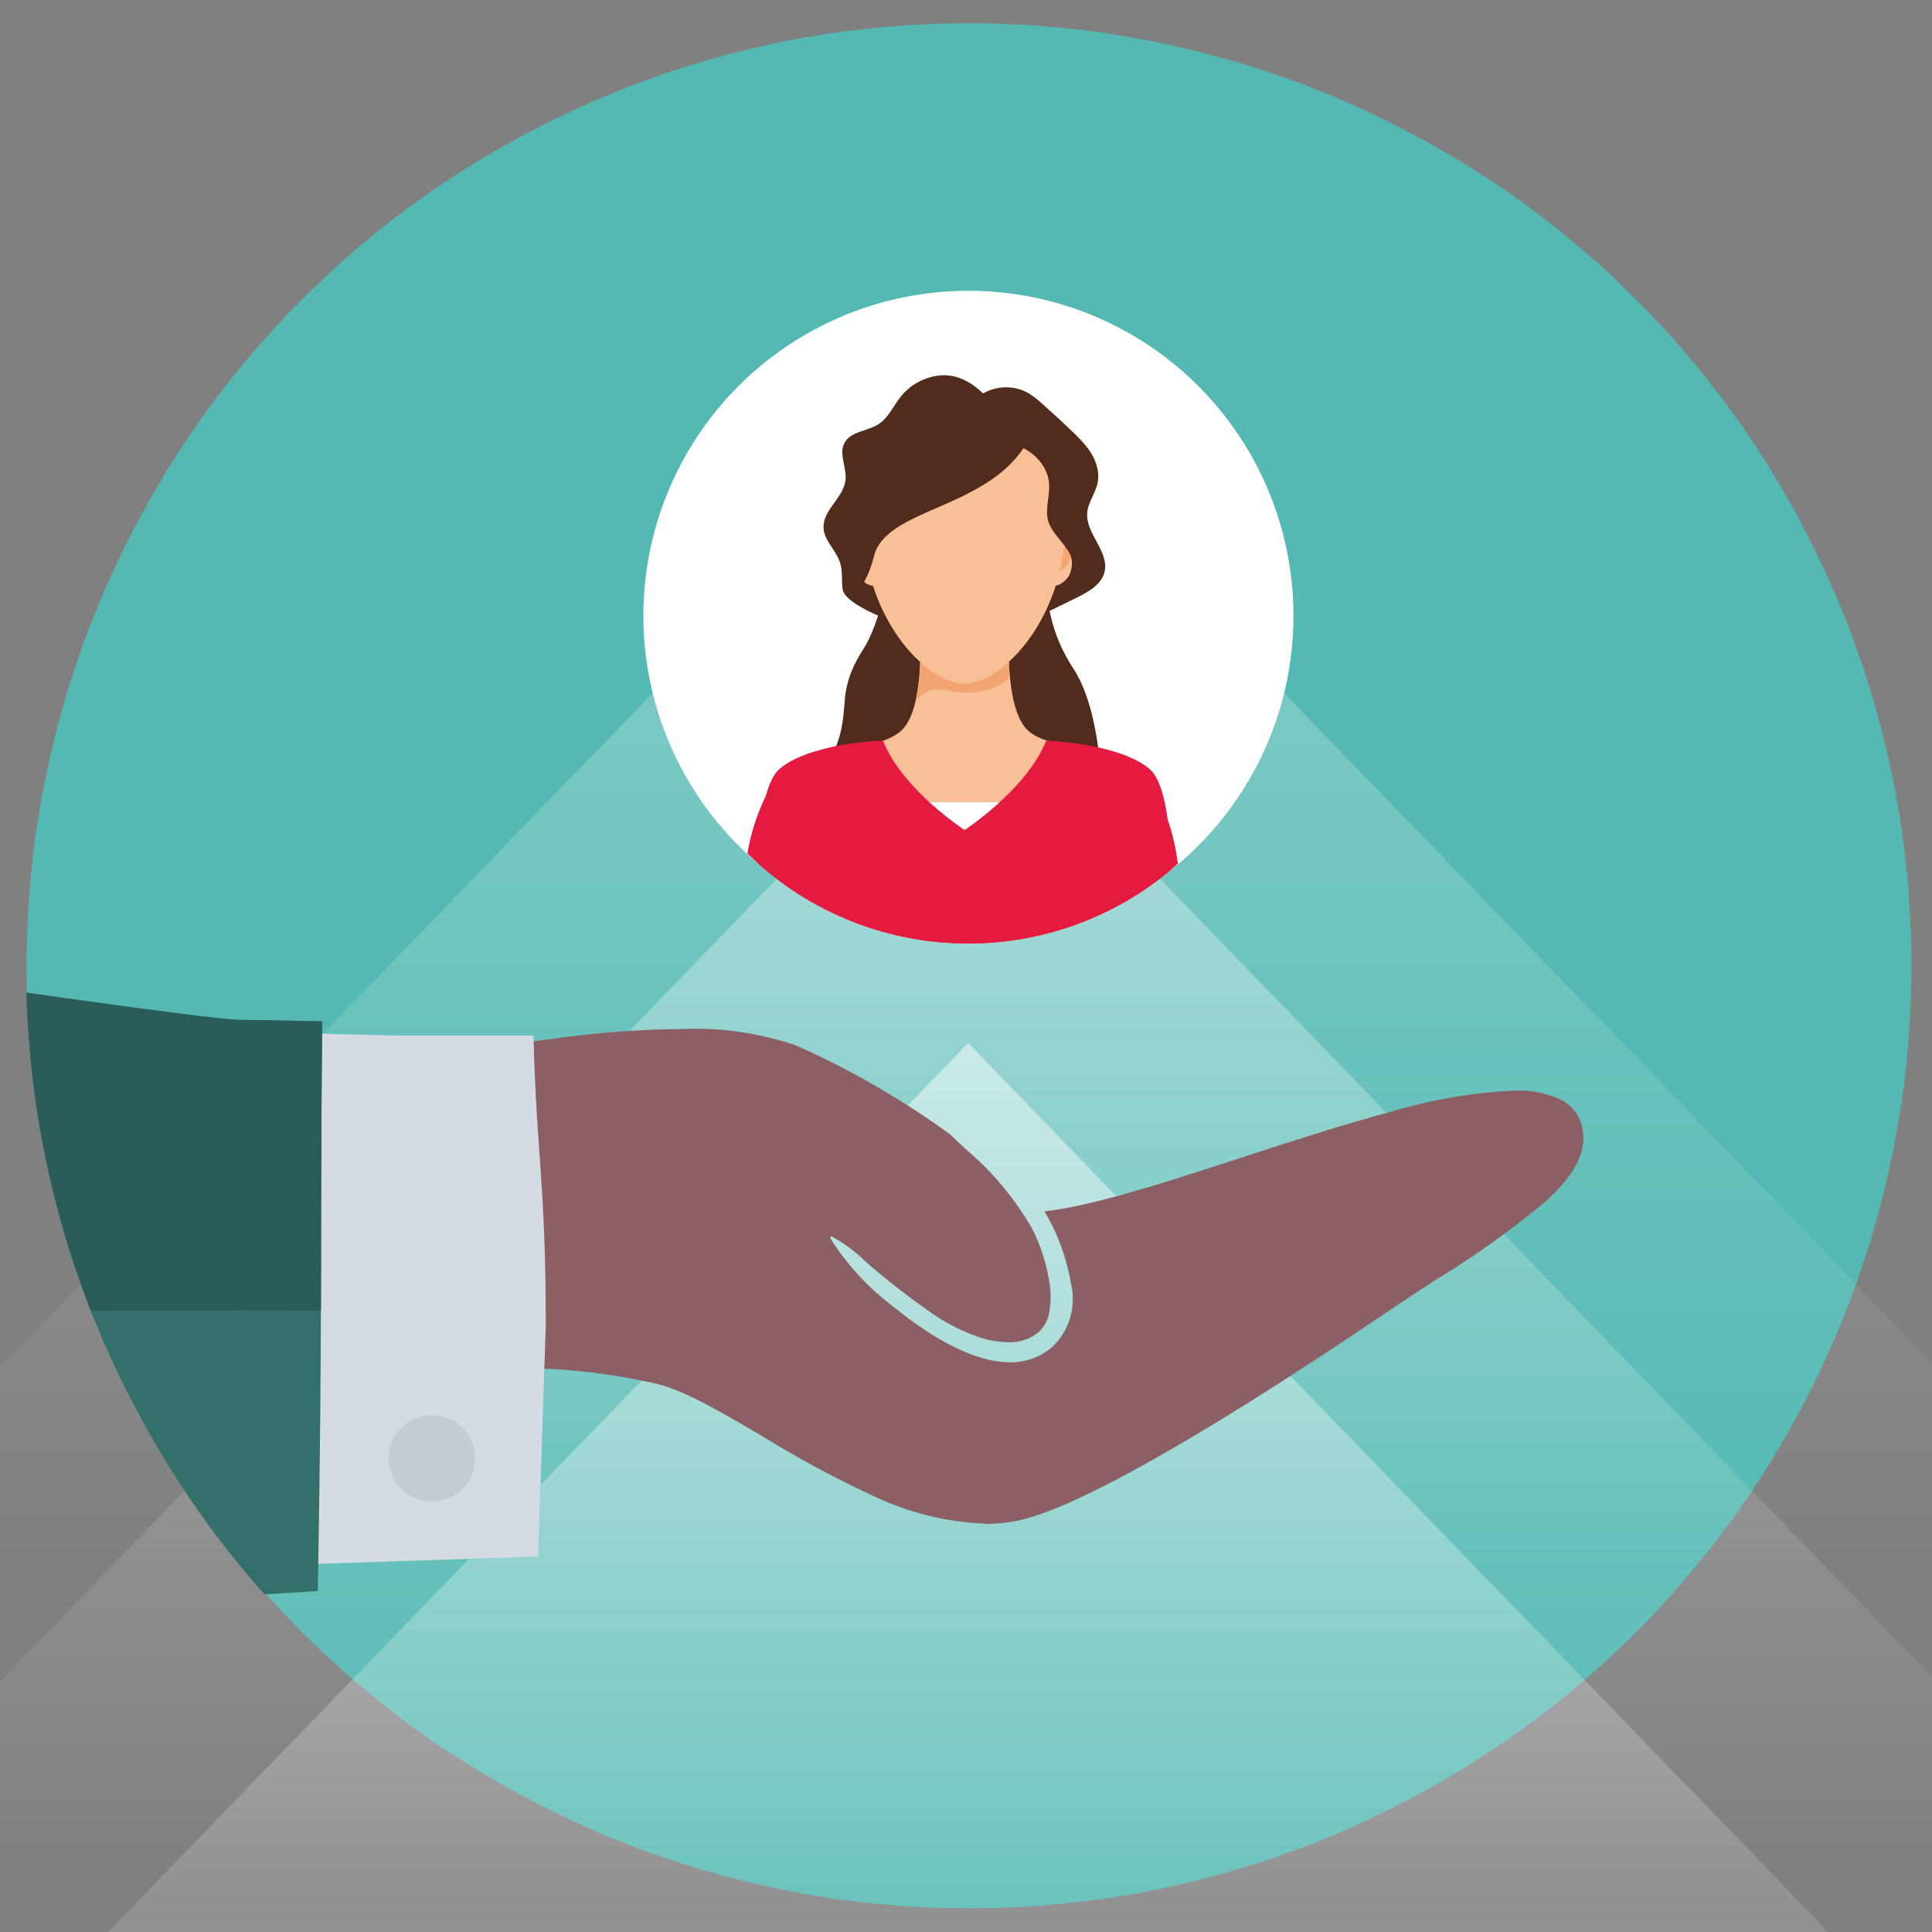 <?xml version="1.0" encoding="UTF-8"?><svg id="Layer_1" xmlns="http://www.w3.org/2000/svg" xmlns:xlink="http://www.w3.org/1999/xlink" viewBox="0 0 80 80"><rect x="0" y="0" width="80" height="80" fill="#808080" stroke="none"/><defs><style>.cls-1{fill:none;}.cls-2{fill:url(#linear-gradient);opacity:.3;}.cls-3{clip-path:url(#clippath);}.cls-4{fill:#f9bf97;}.cls-5{fill:#f3a571;}.cls-6{fill:#fff;}.cls-7{fill:#f5a56f;}.cls-8{fill:#8b5f63;}.cls-9{fill:#c5cbd2;}.cls-10{fill:#e51a40;}.cls-11{fill:#d5dbe3;}.cls-12{fill:#2a5c59;}.cls-13{fill:#54b9b3;}.cls-14{fill:#33706c;}.cls-15{fill:#512c1c;}.cls-16{clip-path:url(#clippath-1);}.cls-17{fill:url(#linear-gradient-2);opacity:.4;}.cls-18{fill:url(#linear-gradient-3);opacity:.5;}</style><linearGradient id="linear-gradient" x1="19.74" y1="67.77" x2="-30.17" y2="67.77" gradientTransform="translate(107.87 34.93) rotate(-90) scale(1 -1)" gradientUnits="userSpaceOnUse"><stop offset="0" stop-color="#fff"/><stop offset="1" stop-color="#fff" stop-opacity="0"/></linearGradient><linearGradient id="linear-gradient-2" x1="6.74" x2="-43.17" xlink:href="#linear-gradient"/><linearGradient id="linear-gradient-3" x1="-8.26" x2="-58.17" xlink:href="#linear-gradient"/><clipPath id="clippath"><path class="cls-1" d="m27.01,26c0-.83.08-1.66.23-2.48,1.16-6.04,6.47-10.61,12.85-10.61,7.22,0,13.08,5.86,13.08,13.08s-5.86,13.08-13.08,13.08-13.08-5.86-13.08-13.08Z"/></clipPath><clipPath id="clippath-1"><path class="cls-1" d="m40.1,79.08c.64,0,1.28-.01,1.91-.05.64-.03,1.27-.08,1.91-.14.63-.06,1.27-.14,1.9-.23.63-.09,1.26-.2,1.89-.33.63-.12,1.25-.26,1.87-.42.62-.15,1.23-.32,1.85-.51.61-.18,1.22-.38,1.82-.6.6-.21,1.2-.44,1.79-.69.59-.24,1.17-.5,1.75-.78.58-.27,1.15-.56,1.71-.86.56-.3,1.12-.61,1.67-.94.55-.33,1.09-.67,1.62-1.02.53-.35,1.05-.72,1.57-1.1.51-.38,1.02-.77,1.51-1.18.49-.4.98-.82,1.45-1.25.47-.43.93-.87,1.39-1.32.45-.45.89-.91,1.32-1.39.43-.47.84-.96,1.25-1.45.4-.49.8-1,1.18-1.51.38-.51.75-1.03,1.1-1.57.35-.53.7-1.07,1.02-1.62.33-.55.64-1.1.94-1.67.3-.56.59-1.13.86-1.71.27-.58.53-1.16.78-1.75.24-.59.47-1.18.69-1.79.21-.6.41-1.21.6-1.82.18-.61.35-1.23.51-1.85.15-.62.29-1.24.42-1.87.12-.63.23-1.25.33-1.89.09-.63.17-1.26.23-1.9.06-.63.11-1.27.14-1.91.03-.64.05-1.28.05-1.91s-.01-1.28-.05-1.91c-.03-.64-.08-1.27-.14-1.91-.06-.63-.14-1.27-.23-1.9-.09-.63-.2-1.26-.33-1.89-.12-.63-.26-1.25-.42-1.87-.15-.62-.32-1.23-.51-1.85-.18-.61-.38-1.22-.6-1.82-.21-.6-.44-1.2-.69-1.79s-.5-1.17-.78-1.75c-.27-.58-.56-1.15-.86-1.71-.3-.56-.61-1.12-.94-1.67-.33-.55-.67-1.09-1.02-1.62-.35-.53-.72-1.05-1.1-1.57-.38-.51-.77-1.02-1.18-1.51-.4-.49-.82-.98-1.25-1.45-.43-.47-.87-.93-1.32-1.39-.45-.45-.91-.89-1.39-1.32-.47-.43-.96-.84-1.45-1.25-.49-.4-1-.8-1.51-1.18-.51-.38-1.03-.75-1.57-1.1-.53-.35-1.07-.7-1.62-1.02s-1.1-.64-1.67-.94c-.56-.3-1.13-.59-1.71-.86-.58-.27-1.16-.53-1.75-.78-.59-.24-1.18-.47-1.79-.69-.6-.21-1.21-.41-1.82-.6-.61-.18-1.23-.35-1.85-.51-.62-.15-1.24-.29-1.87-.42-.63-.12-1.25-.23-1.89-.33-.63-.09-1.26-.17-1.9-.23-.63-.06-1.27-.11-1.91-.14-.64-.03-1.28-.05-1.91-.05s-1.28.02-1.91.05c-.64.03-1.27.08-1.91.14-.63.06-1.27.14-1.9.23-.63.09-1.26.2-1.89.33-.63.12-1.25.26-1.87.42-.62.15-1.23.32-1.84.51-.61.18-1.22.38-1.82.6-.6.21-1.2.44-1.79.69-.59.24-1.17.5-1.75.78-.58.27-1.15.56-1.71.86-.56.3-1.12.61-1.67.94-.55.33-1.09.67-1.62,1.02-.53.35-1.05.72-1.57,1.1-.51.38-1.02.77-1.51,1.18-.49.4-.98.82-1.45,1.25-.47.43-.93.87-1.39,1.32-.45.45-.89.91-1.32,1.39-.43.47-.84.96-1.25,1.45-.4.49-.8,1-1.18,1.51s-.75,1.03-1.1,1.57c-.35.53-.7,1.07-1.02,1.62-.33.55-.64,1.1-.94,1.67-.3.56-.59,1.13-.86,1.71-.27.58-.53,1.16-.78,1.75-.24.59-.47,1.18-.69,1.79-.21.6-.41,1.21-.6,1.82-.18.61-.35,1.23-.51,1.85-.15.62-.29,1.24-.42,1.87-.12.63-.23,1.25-.33,1.89-.09.63-.17,1.26-.23,1.9-.06.63-.11,1.27-.14,1.91s-.05,1.28-.05,1.91.02,1.28.05,1.91c.03.64.08,1.27.14,1.91.06.63.14,1.27.23,1.9.09.63.2,1.26.33,1.89.12.63.26,1.25.42,1.87.15.62.32,1.23.51,1.85.18.61.38,1.22.6,1.82.21.6.44,1.2.69,1.79.24.59.5,1.17.78,1.75.27.58.56,1.15.86,1.71.3.56.61,1.12.94,1.67.33.55.67,1.09,1.02,1.62.35.53.72,1.05,1.1,1.57.38.51.77,1.02,1.18,1.51.4.49.82.98,1.25,1.45.43.47.87.93,1.32,1.39.45.45.91.89,1.39,1.32.47.43.96.84,1.45,1.25.49.4,1,.8,1.51,1.18.51.38,1.03.75,1.57,1.1.53.35,1.07.7,1.62,1.02.55.33,1.1.64,1.67.94.56.3,1.13.59,1.71.86.58.27,1.16.53,1.75.78.59.24,1.18.47,1.79.69.6.21,1.21.41,1.82.6.61.18,1.23.35,1.84.51.62.15,1.24.29,1.87.42.63.12,1.25.23,1.89.33.63.09,1.26.17,1.9.23.63.06,1.27.11,1.91.14.64.03,1.28.05,1.91.05Z"/></clipPath></defs><path class="cls-13" d="m40.12,79.02c.64,0,1.28-.01,1.91-.05.64-.03,1.27-.08,1.91-.14.63-.06,1.27-.14,1.9-.23.63-.09,1.26-.2,1.89-.33.63-.12,1.25-.26,1.87-.42.62-.15,1.23-.32,1.85-.51.61-.18,1.22-.38,1.82-.6.6-.21,1.2-.44,1.79-.69.59-.24,1.17-.5,1.75-.78.58-.27,1.15-.56,1.71-.86.56-.3,1.12-.61,1.67-.94.55-.33,1.09-.67,1.62-1.02.53-.35,1.05-.72,1.57-1.1.51-.38,1.02-.77,1.51-1.18.49-.4.98-.82,1.45-1.25.47-.43.93-.87,1.39-1.32.45-.45.89-.91,1.32-1.39.43-.47.84-.96,1.25-1.45.4-.49.8-1,1.18-1.51.38-.51.75-1.03,1.1-1.57.35-.53.7-1.07,1.02-1.62.33-.55.64-1.1.94-1.67.3-.56.59-1.13.86-1.71.27-.58.53-1.16.78-1.75.24-.59.47-1.18.69-1.79.21-.6.41-1.21.6-1.82.18-.61.35-1.23.51-1.85.15-.62.29-1.24.42-1.87.12-.63.23-1.25.33-1.89.09-.63.17-1.26.23-1.9.06-.63.11-1.27.14-1.91.03-.64.05-1.28.05-1.91s-.01-1.28-.05-1.91c-.03-.64-.08-1.27-.14-1.91-.06-.63-.14-1.27-.23-1.9-.09-.63-.2-1.26-.33-1.89-.12-.63-.26-1.25-.42-1.87-.15-.62-.32-1.23-.51-1.85-.18-.61-.38-1.22-.6-1.82-.21-.6-.44-1.2-.69-1.79s-.5-1.17-.78-1.75c-.27-.58-.56-1.15-.86-1.71-.3-.56-.61-1.12-.94-1.67-.33-.55-.67-1.09-1.02-1.62-.35-.53-.72-1.05-1.1-1.57-.38-.51-.77-1.02-1.18-1.51-.4-.49-.82-.98-1.25-1.45-.43-.47-.87-.93-1.32-1.39-.45-.45-.91-.89-1.39-1.32-.47-.43-.96-.84-1.45-1.25-.49-.4-1-.8-1.51-1.18-.51-.38-1.03-.75-1.57-1.1-.53-.35-1.07-.7-1.62-1.02s-1.1-.64-1.67-.94c-.56-.3-1.13-.59-1.71-.86-.58-.27-1.16-.53-1.75-.78-.59-.24-1.18-.47-1.79-.69-.6-.21-1.21-.41-1.82-.6-.61-.18-1.23-.35-1.85-.51-.62-.15-1.24-.29-1.87-.42-.63-.12-1.25-.23-1.89-.33-.63-.09-1.26-.17-1.9-.23-.63-.06-1.27-.11-1.91-.14-.64-.03-1.28-.05-1.91-.05s-1.28.02-1.91.05c-.64.03-1.27.08-1.91.14-.63.06-1.27.14-1.9.23-.63.09-1.26.2-1.89.33-.63.12-1.25.26-1.87.42-.62.15-1.23.32-1.84.51-.61.18-1.22.38-1.82.6-.6.21-1.2.44-1.79.69-.59.24-1.17.5-1.75.78-.58.27-1.15.56-1.71.86-.56.3-1.12.61-1.67.94-.55.33-1.09.67-1.62,1.02-.53.35-1.05.72-1.57,1.1-.51.38-1.02.77-1.51,1.18-.49.4-.98.82-1.45,1.25-.47.43-.93.87-1.39,1.32-.45.45-.89.91-1.32,1.39-.43.47-.84.96-1.25,1.45-.4.49-.8,1-1.18,1.51s-.75,1.03-1.1,1.57c-.35.53-.7,1.07-1.02,1.62-.33.55-.64,1.1-.94,1.67-.3.56-.59,1.13-.86,1.71-.27.58-.53,1.16-.78,1.75-.24.59-.47,1.18-.69,1.79-.21.6-.41,1.21-.6,1.82-.18.61-.35,1.23-.51,1.85-.15.62-.29,1.24-.42,1.87-.12.63-.23,1.25-.33,1.89-.09.63-.17,1.26-.23,1.9-.06.63-.11,1.27-.14,1.91s-.05,1.28-.05,1.91.02,1.28.05,1.91c.03.64.08,1.27.14,1.91.06.63.14,1.27.23,1.9.09.63.2,1.26.33,1.89.12.63.26,1.25.42,1.87.15.62.32,1.23.51,1.85.18.61.38,1.22.6,1.82.21.6.44,1.2.69,1.79.24.59.5,1.17.78,1.75.27.58.56,1.15.86,1.71.3.56.61,1.12.94,1.67.33.55.67,1.09,1.02,1.62.35.53.72,1.05,1.1,1.57.38.51.77,1.02,1.18,1.51.4.49.82.98,1.25,1.45.43.47.87.93,1.32,1.39.45.45.91.89,1.39,1.32.47.43.96.84,1.45,1.25.49.4,1,.8,1.51,1.18.51.38,1.03.75,1.57,1.1.53.35,1.07.7,1.62,1.02.55.33,1.1.64,1.67.94.56.3,1.13.59,1.71.86.58.27,1.16.53,1.75.78.59.24,1.18.47,1.79.69.6.21,1.21.41,1.82.6.61.18,1.23.35,1.84.51.62.15,1.24.29,1.87.42.63.12,1.25.23,1.89.33.63.09,1.26.17,1.9.23.63.06,1.27.11,1.91.14.64.03,1.28.05,1.91.05Z"/><path class="cls-2" d="m-8.2,65.1h96.59L40.1,15.19-8.2,65.1Z"/><path class="cls-17" d="m-8.2,78.1h96.59L40.1,28.19-8.2,78.1Z"/><path class="cls-18" d="m-8.2,93.1h96.59l-48.3-49.91L-8.2,93.1Z"/><path class="cls-8" d="m40.8,63.09c-1.64-.06-3.24-.47-4.71-1.18-1.55-.72-3.05-1.53-4.51-2.43-1.77-1.04-3.29-1.94-4.48-2.2-1.77-.4-3.57-.61-5.38-.63-.32,0-.5,0-.51.01v-13.39h0c.16-.03,1.01-.18,2.22-.33,1.6-.2,3.21-.32,4.82-.33,1.58-.07,3.16.16,4.66.66,2.27,1,4.42,2.24,6.43,3.7.13.13.35.33.61.58,1.11.93,2.05,2.05,2.78,3.31.39.76.64,1.58.75,2.43.04.36.03.73-.04,1.09-.05.29-.2.56-.42.77-.35.29-.8.45-1.26.43-.52-.01-1.04-.12-1.52-.32-.56-.22-1.09-.5-1.58-.83-.98-.68-1.93-1.41-2.82-2.19-.41-.41-.88-.76-1.4-1.04-.01,0-.02,0-.03,0-.02.01-.03.04-.02.09.69,1.09,1.58,2.05,2.62,2.83,1.04.85,3.04,2.29,4.81,2.29.65.01,1.28-.22,1.77-.65.68-.66.97-1.62.77-2.55-.18-1.08-.55-2.11-1.11-3.05,1.99-.22,5.01-1.2,8.2-2.24,2.05-.67,4.18-1.36,6.13-1.88,1.67-.5,3.39-.8,5.13-.88.65-.03,1.3.09,1.89.36.23.11.44.28.6.48.16.21.27.46.32.72.2.94-.28,1.9-1.51,3.02-1.44,1.2-2.98,2.3-4.58,3.27-.77.5-1.56,1.02-2.37,1.57-3.11,2.1-6.01,3.95-8.39,5.33-2.94,1.71-5.1,2.73-6.41,3.03-.48.11-.97.16-1.46.16Z"/><path class="cls-11" d="m22.08,42.88h-5.33c-2.01,0-15.3-.45-15.3-.45-.15,1.64,3.56,4.99,3.16,8.06-.79,5.45,6.64,14.33,6.64,14.33l4.47-.15,6.56-.22.32-9.59c0-5.83-.39-7.11-.51-11.98h0Z"/><path class="cls-9" d="m17.88,58.6c.99,0,1.79.8,1.79,1.79s-.8,1.79-1.79,1.79-1.79-.8-1.79-1.79.8-1.79,1.79-1.79Z"/><circle class="cls-6" cx="40.1" cy="25.5" r="13.46"/><g class="cls-3"><path class="cls-10" d="m48.84,36.87c0-1.58-.41-3.07-1.12-4.36-1.54-2.77-14.09-2.87-15.66-.21-.79,1.34-1.24,2.9-1.24,4.56,0,4.98,4.03,9.01,9.01,9.01s9.01-4.03,9.01-9.01h0Z"/><path class="cls-15" d="m34.28,33.95c-.25-.12-.26-1.78.16-2.64.42-.86.47-1.42.54-2.32.07-.9.42-1.57.78-2.13.73-1.14.9-3.04,1.7-4.02.78-.96,2.6-1.89,2.6-1.89,0,0,2.68,1.31,3.39,4.31.17.73.33,1.39,1.03,2.48.87,1.36,1.2,3.86,1.14,6.21h-11.33Z"/><path class="cls-4" d="m34.9,39.92h10.08c.23-.92.54-1.3.95-2.38.46-1.31,2.39-3.16.81-5.45-.95-1.37-3.04-.99-4.08-1.76-1.04-.77-.88-3.77-.88-3.77h-3.67s.15,3.01-.88,3.77c-1.04.77-2.49.39-3.44,1.76-1.58,2.28-.29,4.14.17,5.45.41,1.08.72,1.46.95,2.38h0Z"/><path class="cls-5" d="m39.28,28.6c1.11.22,2.07-.04,2.53-.58-.07-.78-.04-1.45-.04-1.45h-3.67s.07,1.33-.19,2.45c.42-.44.74-.55,1.38-.42h0Z"/><path class="cls-15" d="m40.34,26.82s2.83-1.38,4.24-2.07c.49-.24,1.04-.55,1.16-1.08.19-.84-.79-1.57-.72-2.43.03-.44.34-.81.43-1.24.09-.42-.04-.86-.26-1.22-.22-.36-.53-.67-.84-.96-.38-.37-.78-.73-1.17-1.08-.2-.18-.41-.36-.65-.49-.56-.3-1.27-.28-1.82.04-.47-.45-1.06-.79-1.72-.75-.65.04-1.28.37-1.69.88-.31.39-.51.88-.93,1.15-.46.29-1.15.29-1.4.77-.25.46.1,1.02.04,1.54-.08.73-.94,1.24-.91,1.97.02.53.51.92.68,1.43.12.36.06.74.11,1.11.12,1.07,5.45,2.41,5.45,2.41h0Z"/><path class="cls-4" d="m43.6,22.16s.51-.76.91-.43c.67.56-.23,2.92-1.08,2.47l.17-2.05h0Z"/><path class="cls-7" d="m43.75,22.31s.35-.48.62-.27c.46.36-.35,2.05-.74,1.57l.12-1.3h0Z"/><path class="cls-4" d="m36.22,22.16s-.52-.76-.91-.43c-.67.56.23,2.92,1.08,2.47l-.18-2.05Z"/><path class="cls-7" d="m36.08,22.32s-.35-.48-.62-.27c-.46.36.35,2.05.75,1.57l-.12-1.3Z"/><path class="cls-4" d="m44.05,22.73c-.42,3.35-2.68,5.57-4.12,5.57-1.43,0-3.69-2.22-4.12-5.57-.44-3.48.23-6.11,4.12-6.11s4.55,2.63,4.12,6.11h0Z"/><path class="cls-15" d="m40.67,16.56h0c-4.28-.83-5.13,3.17-5.47,3.67-1.58,2.37.02,2.37.35,4.21.26-.32.48-.78.64-1.41.48-1.95,4.48-1.93,6.19-4.47.61.31,1.02.87,1.06,1.47.04.58-.23,1.18.03,1.72.24.5.82.95.9,1.39s-.16.89-.41,1.25c.97,0,1.4-1.05.97-2.41-.34-1.06.15-5.56-4.27-5.42h0Z"/><path class="cls-6" d="m41.73,33.22h-3.59v1.6h3.59v-1.6Z"/><path class="cls-10" d="m47.8,32.07c-.5-.75-2.47-1.32-4.48-1.4-.81,2.03-3.38,3.7-3.38,3.7,0,0-2.57-1.67-3.38-3.7-2.01.07-3.98.64-4.48,1.4-1.18,1.79-.52,8.05-.52,8.05h16.68s.74-6.26-.44-8.05h0Z"/></g><g class="cls-16"><path class="cls-14" d="m13.34,42.29l-3.44-.06c-1.3-.02-11.83-1.56-11.83-1.56l-.44,26.2,15.53-.99c.2-11.36.09-14.11.18-23.58h0Z"/><path class="cls-12" d="m13.34,42.29l-3.44-.06c-1.3-.02-11.83-1.56-11.83-1.56l-.23,13.62,15.45-.03s0-6.79.05-11.96h0Z"/></g></svg>